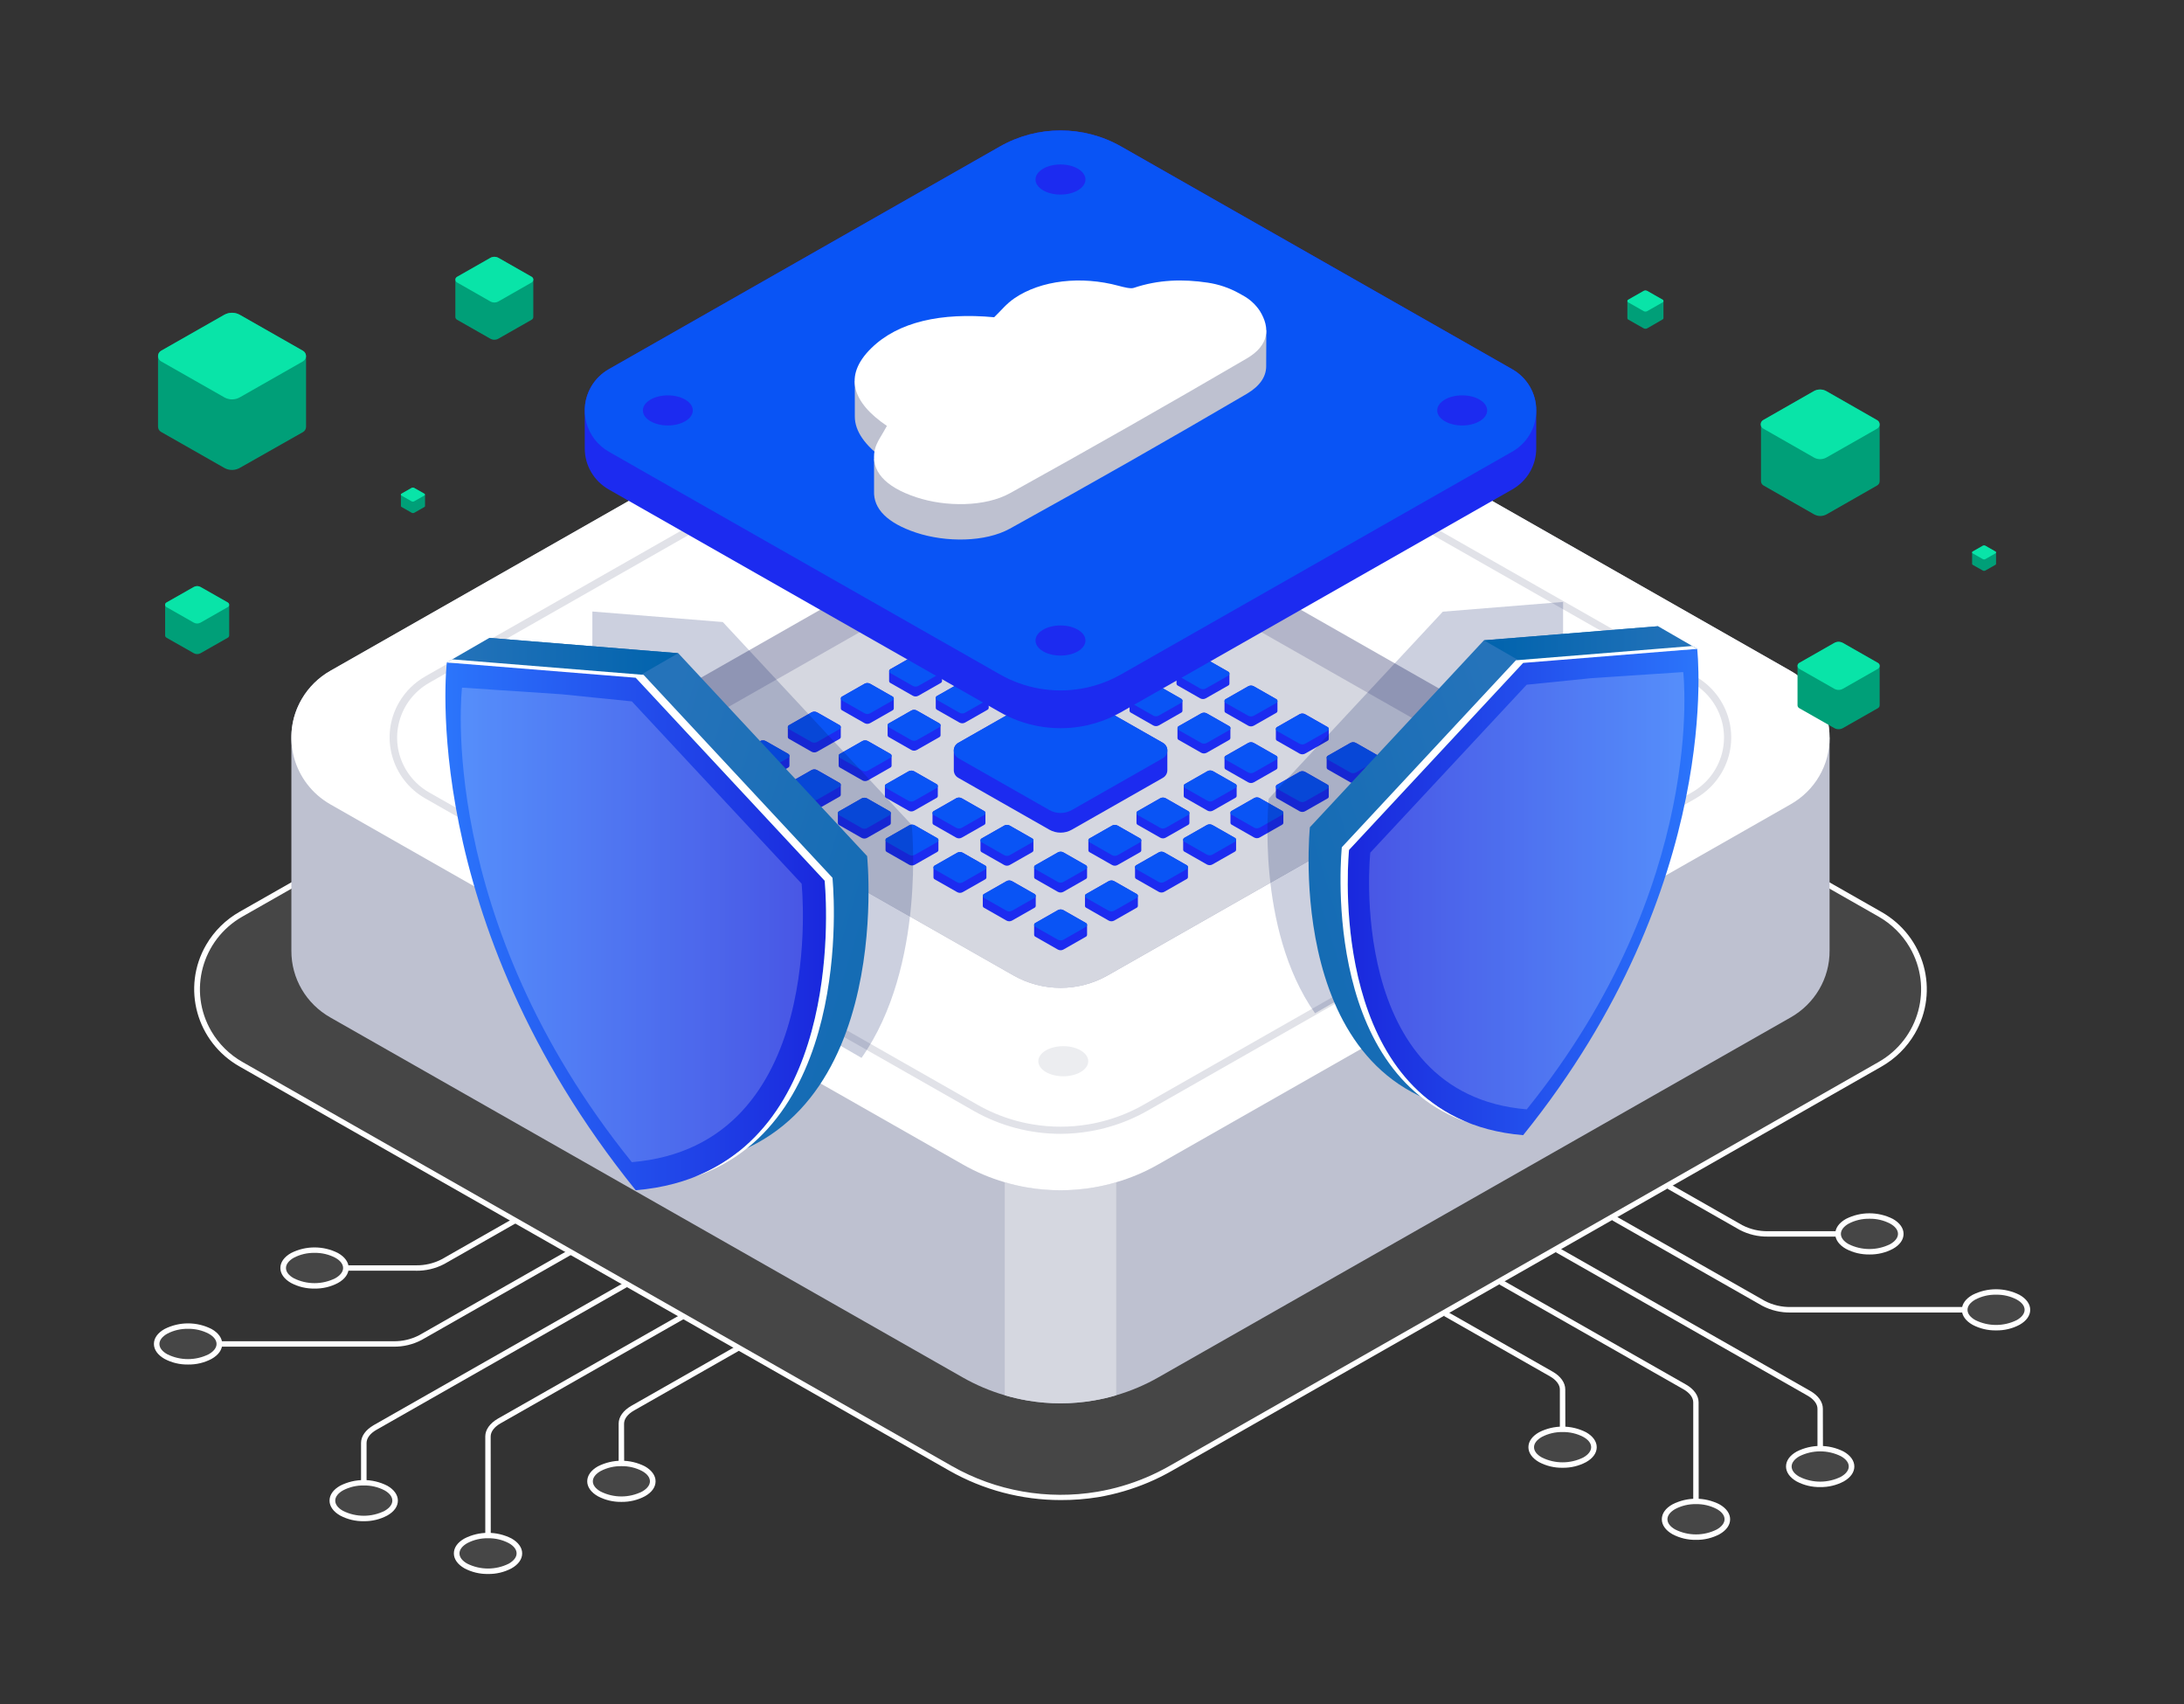 <?xml version="1.0" encoding="UTF-8"?>
<svg id="Calque_1" data-name="Calque 1" xmlns="http://www.w3.org/2000/svg" xmlns:xlink="http://www.w3.org/1999/xlink" viewBox="0 0 704.96 550">
  <rect x="0" y="0" width="704.96" height="550" fill="#333333" stroke="none"/>
  <defs>
    <style>
      .cls-1 {
        fill: #009f78;
      }

      .cls-2 {
        fill: #bec1d0;
      }

      .cls-3 {
        fill: rgba(242, 243, 245, .1);
      }

      .cls-4, .cls-5 {
        fill: #fff;
      }

      .cls-6 {
        fill: url(#Dégradé_sans_nom_28-2);
      }

      .cls-7 {
        fill: url(#Dégradé_sans_nom_23-2);
      }

      .cls-8 {
        fill: #e1e2e8;
      }

      .cls-9 {
        fill: url(#Dégradé_sans_nom_23);
      }

      .cls-10 {
        fill: url(#Dégradé_sans_nom_28);
      }

      .cls-11 {
        fill: #0954f5;
      }

      .cls-12 {
        fill: #041860;
      }

      .cls-12, .cls-5 {
        isolation: isolate;
        opacity: .2;
      }

      .cls-13 {
        fill: url(#Dégradé_sans_nom_22);
      }

      .cls-14 {
        fill: #1c2bf0;
      }

      .cls-15 {
        fill: #d5d7e0;
      }

      .cls-16 {
        fill: #09e4a8;
      }

      .cls-17 {
        fill: #ecedf0;
      }

      .cls-18 {
        fill: url(#Dégradé_sans_nom_22-2);
      }

      .cls-19 {
        fill: #b3b5c9;
      }
    </style>
    <linearGradient id="Dégradé_sans_nom_23" data-name="Dégradé sans nom 23" x1="-755.4" y1="165.04" x2="-579.87" y2="104.02" gradientTransform="translate(855.45 843.36) rotate(30) scale(1 -1) skewX(-30)" gradientUnits="userSpaceOnUse">
      <stop offset="0" stop-color="#2573ba"/>
      <stop offset=".91" stop-color="#0364ae"/>
      <stop offset="1" stop-color="#0063ad"/>
    </linearGradient>
    <linearGradient id="Dégradé_sans_nom_22" data-name="Dégradé sans nom 22" x1="-1020.5" y1="337.73" x2="-945.81" y2="337.73" gradientTransform="translate(-801.58 550) rotate(-180)" gradientUnits="userSpaceOnUse">
      <stop offset="0" stop-color="#0063ad"/>
      <stop offset="1" stop-color="#2573ba"/>
    </linearGradient>
    <linearGradient id="Dégradé_sans_nom_28" data-name="Dégradé sans nom 28" x1="143.77" y1="298.93" x2="266.62" y2="298.93" gradientUnits="userSpaceOnUse">
      <stop offset="0" stop-color="#2b75fb"/>
      <stop offset="1" stop-color="#1a28dd"/>
    </linearGradient>
    <linearGradient id="Dégradé_sans_nom_23-2" data-name="Dégradé sans nom 23" x1="-279.06" y1="379.27" x2="-117.31" y2="323.04" gradientTransform="translate(253.59 843.36) rotate(150) skewX(-30)" xlink:href="#Dégradé_sans_nom_23"/>
    <linearGradient id="Dégradé_sans_nom_22-2" data-name="Dégradé sans nom 22" x1="-1431.63" y1="342" x2="-1362.8" y2="342" gradientTransform="translate(1910.63 550) scale(1 -1)" xlink:href="#Dégradé_sans_nom_22"/>
    <linearGradient id="Dégradé_sans_nom_28-2" data-name="Dégradé sans nom 28" x1="560.8" y1="287.85" x2="674.01" y2="287.85" gradientTransform="translate(1109.05) rotate(-180) scale(1 -1)" xlink:href="#Dégradé_sans_nom_28"/>
  </defs>
  <g id="Layer_2" data-name="Layer 2">
    <g id="illustration-1">
      <g id="bed">
        <path class="cls-3" d="M620.96,319.23c.06,10-5.37,19.26-14.18,24.21l-25.26,14.4-203.78,116.03c-4.81,2.75-9.94,4.92-15.27,6.47-2.68.8-5.41,1.43-8.17,1.89-16.33,2.76-33.12-.19-47.46-8.36l-203.75-116.04-25.26-14.4c-13.56-7.71-18.22-24.8-10.4-38.17,2.49-4.26,6.08-7.8,10.4-10.26l229.04-130.37c21.94-12.49,48.97-12.49,70.91,0l229.04,130.38c8.81,4.96,14.21,14.22,14.15,24.21Z"/>
        <path class="cls-4" d="M342.35,484.06c-12.61,0-25-3.27-35.93-9.49l-203.79-115.99-25.26-14.4c-14-7.91-18.84-25.5-10.82-39.3,2.58-4.44,6.32-8.12,10.82-10.67l229.04-130.34c22.23-12.6,49.57-12.6,71.8,0l229.04,130.38c14,7.91,18.84,25.5,10.82,39.3-2.58,4.44-6.32,8.12-10.82,10.67l-25.27,14.4-203.77,116.03c-4.87,2.78-10.06,4.98-15.46,6.56-2.72.8-5.48,1.44-8.27,1.91-4.01.65-8.07.96-12.14.94ZM342.35,156.17c-12.29,0-24.36,3.17-35.01,9.22l-229.08,130.38c-13.14,7.49-17.63,24.07-10.03,37.03,2.41,4.11,5.87,7.52,10.03,9.89l25.26,14.4,203.8,116.03c14.17,8.05,30.75,10.97,46.87,8.26,2.72-.46,5.42-1.08,8.07-1.86,5.27-1.54,10.33-3.69,15.09-6.39l203.77-116.03,25.26-14.4c13.14-7.49,17.63-24.07,10.03-37.03-2.41-4.11-5.87-7.52-10.03-9.89l-229.03-130.38c-10.65-6.05-22.72-9.23-35.02-9.22h.03Z"/>
        <ellipse class="cls-3" cx="200.57" cy="478.01" rx="10.1" ry="5.75"/>
        <path class="cls-4" d="M200.58,484.65c-2.65.04-5.26-.58-7.59-1.82-2.19-1.24-3.44-2.96-3.44-4.82s1.21-3.57,3.44-4.83c4.76-2.42,10.42-2.42,15.18,0,2.19,1.25,3.44,2.96,3.44,4.83s-1.21,3.57-3.44,4.82h0c-2.33,1.24-4.94,1.86-7.59,1.82ZM200.58,473.12c-2.33-.04-4.64.5-6.7,1.58-1.62.92-2.52,2.1-2.52,3.31s.86,2.38,2.52,3.3c4.21,2.11,9.18,2.11,13.39,0h0c1.62-.92,2.52-2.09,2.52-3.3s-.86-2.39-2.52-3.31c-2.06-1.08-4.36-1.62-6.69-1.58Z"/>
        <ellipse class="cls-3" cx="157.53" cy="501.27" rx="10.1" ry="5.75"/>
        <path class="cls-4" d="M157.53,507.91c-2.64.05-5.26-.58-7.59-1.81-2.2-1.25-3.44-2.96-3.44-4.83s1.2-3.57,3.44-4.82c4.76-2.42,10.41-2.42,15.17,0,2.19,1.24,3.44,2.96,3.44,4.82s-1.21,3.57-3.44,4.83h0c-2.33,1.23-4.94,1.86-7.59,1.81ZM157.53,496.38c-2.33-.04-4.64.5-6.7,1.58-1.62.92-2.52,2.1-2.52,3.31s.86,2.39,2.52,3.31c4.21,2.1,9.19,2.1,13.4,0h0c1.62-.92,2.52-2.1,2.52-3.31s-.86-2.39-2.52-3.31c-2.06-1.08-4.37-1.62-6.7-1.58Z"/>
        <ellipse class="cls-3" cx="117.43" cy="484.24" rx="10.1" ry="5.75"/>
        <path class="cls-4" d="M117.43,490.88c-2.66.05-5.28-.58-7.62-1.82-2.19-1.24-3.44-2.96-3.44-4.82s1.21-3.57,3.44-4.82c4.76-2.42,10.42-2.42,15.18,0,2.19,1.24,3.44,2.96,3.44,4.82s-1.21,3.57-3.44,4.82h0c-2.32,1.23-4.92,1.86-7.56,1.82ZM117.43,479.35c-2.33-.04-4.64.5-6.7,1.58-1.62.92-2.52,2.1-2.52,3.31s.86,2.39,2.52,3.31c4.21,2.1,9.19,2.1,13.4,0,1.62-.92,2.51-2.1,2.51-3.31s-.86-2.39-2.51-3.31c-2.06-1.08-4.37-1.62-6.7-1.58Z"/>
        <path class="cls-4" d="M118.32,478.49h-1.78v-12.87c0-2.18,1.49-4.23,4.07-5.73l81.26-46.25.86,1.51-81.23,46.25c-2.02,1.15-3.18,2.69-3.18,4.23v12.86Z"/>
        <path class="cls-4" d="M201.47,472.26h-1.78v-12.87c0-2.18,1.49-4.23,4.07-5.73l34.22-19.48.86,1.52-34.22,19.48c-2.02,1.15-3.18,2.69-3.18,4.23l.03,12.86Z"/>
        <path class="cls-4" d="M158.41,495.52h-1.77v-31.99c0-2.18,1.48-4.23,4.06-5.74l59.38-33.79.86,1.51-59.38,33.8c-2.02,1.15-3.18,2.69-3.18,4.23l.03,31.98Z"/>
        <ellipse class="cls-3" cx="101.53" cy="409.18" rx="10.1" ry="5.75"/>
        <path class="cls-4" d="M101.53,415.82c-2.64.04-5.26-.58-7.59-1.82-2.19-1.24-3.44-2.96-3.44-4.82s1.21-3.57,3.44-4.83h0c4.76-2.42,10.41-2.42,15.17,0,2.2,1.25,3.44,2.96,3.44,4.83s-1.2,3.57-3.44,4.82c-2.33,1.24-4.94,1.86-7.59,1.82ZM101.53,404.29c-2.33-.04-4.64.5-6.7,1.58h0c-1.62.92-2.52,2.1-2.52,3.31s.86,2.38,2.52,3.3c4.21,2.11,9.19,2.11,13.4,0,1.62-.92,2.52-2.09,2.52-3.3s-.86-2.39-2.52-3.31c-2.06-1.08-4.37-1.62-6.7-1.58Z"/>
        <ellipse class="cls-3" cx="60.67" cy="433.68" rx="10.1" ry="5.75"/>
        <path class="cls-4" d="M60.67,440.32c-2.63.04-5.23-.58-7.55-1.81-2.19-1.25-3.44-2.96-3.44-4.83s1.21-3.57,3.44-4.82c4.76-2.42,10.41-2.42,15.17,0,2.2,1.24,3.44,2.96,3.44,4.82s-1.2,3.57-3.44,4.83c-2.34,1.24-4.96,1.86-7.62,1.81ZM60.67,428.8c-2.33-.04-4.63.5-6.69,1.58-1.62.92-2.52,2.1-2.52,3.31s.86,2.39,2.52,3.31c4.21,2.1,9.19,2.1,13.4,0,1.62-.92,2.52-2.1,2.52-3.31s-.86-2.39-2.52-3.31c-2.06-1.08-4.37-1.62-6.71-1.58h0Z"/>
        <path class="cls-4" d="M134.25,410.05h-22.61v-1.74h22.61c2.89.05,5.75-.62,8.32-1.95l23.27-13.25.86,1.51-23.27,13.25c-2.82,1.49-5.98,2.24-9.17,2.19Z"/>
        <path class="cls-4" d="M127,434.55h-56.23v-1.74h56.23c2.89.05,5.75-.62,8.31-1.95l48.39-27.57.86,1.52-48.44,27.57c-2.8,1.48-5.94,2.23-9.11,2.18Z"/>
        <ellipse class="cls-3" cx="504.38" cy="467" rx="10.1" ry="5.75"/>
        <path class="cls-4" d="M504.38,473.64c-2.64.04-5.26-.58-7.59-1.82-2.19-1.24-3.44-2.96-3.44-4.82s1.21-3.57,3.44-4.82c4.76-2.43,10.41-2.43,15.17,0,2.19,1.24,3.44,2.96,3.44,4.82s-1.21,3.57-3.44,4.82c-2.33,1.24-4.94,1.86-7.59,1.82ZM504.38,462.11c-2.33-.04-4.64.5-6.7,1.58-1.62.92-2.52,2.1-2.52,3.31s.86,2.39,2.52,3.31h0c4.21,2.1,9.19,2.1,13.4,0,1.62-.92,2.52-2.1,2.52-3.31s-.86-2.39-2.52-3.31c-2.06-1.08-4.37-1.62-6.7-1.58h0Z"/>
        <ellipse class="cls-3" cx="547.44" cy="490.26" rx="10.1" ry="5.75"/>
        <path class="cls-4" d="M547.44,496.9c-2.64.05-5.26-.58-7.59-1.81-2.2-1.25-3.44-2.96-3.44-4.83s1.2-3.57,3.44-4.82c4.76-2.42,10.41-2.42,15.17,0,2.19,1.24,3.44,2.96,3.44,4.82s-1.21,3.57-3.44,4.83c-2.33,1.23-4.94,1.86-7.59,1.81ZM547.44,485.37c-2.33-.05-4.64.5-6.7,1.58-1.62.92-2.52,2.09-2.52,3.3s.86,2.39,2.52,3.31h0c4.21,2.11,9.19,2.11,13.4,0,1.62-.92,2.52-2.1,2.52-3.31s-.86-2.38-2.52-3.3c-2.06-1.08-4.37-1.63-6.7-1.58Z"/>
        <ellipse class="cls-3" cx="587.53" cy="473.23" rx="10.1" ry="5.75"/>
        <path class="cls-4" d="M587.53,479.87c-2.64.04-5.26-.58-7.59-1.81h0c-2.19-1.25-3.44-2.96-3.44-4.83s1.21-3.57,3.44-4.82c4.76-2.42,10.41-2.42,15.17,0,2.19,1.24,3.44,2.96,3.44,4.82s-1.21,3.57-3.44,4.83c-2.33,1.23-4.94,1.85-7.59,1.81ZM580.83,476.54c4.21,2.1,9.19,2.1,13.4,0,1.62-.92,2.52-2.1,2.52-3.31s-.86-2.39-2.52-3.31c-4.21-2.1-9.19-2.1-13.4,0-1.62.92-2.52,2.1-2.52,3.31s.86,2.39,2.52,3.31Z"/>
        <path class="cls-4" d="M588.42,467.47h-1.77v-12.87c0-1.53-1.16-3.07-3.19-4.23l-81.25-46.26.86-1.51,81.26,46.25c2.58,1.47,4.06,3.57,4.06,5.73l.03,12.89Z"/>
        <path class="cls-4" d="M505.27,461.25h-1.77v-12.87c0-1.53-1.16-3.07-3.18-4.23l-34.22-19.48.86-1.52,34.22,19.48c2.58,1.47,4.06,3.56,4.06,5.73l.03,12.89Z"/>
        <path class="cls-4" d="M548.32,484.51h-1.77v-31.99c0-1.53-1.16-3.07-3.19-4.23l-59.38-33.79.86-1.51,59.37,33.79c2.58,1.47,4.07,3.57,4.07,5.74l.03,31.99Z"/>
        <ellipse class="cls-3" cx="603.42" cy="398.17" rx="10.1" ry="5.75"/>
        <path class="cls-4" d="M603.42,404.81c-2.64.04-5.26-.58-7.59-1.82-2.19-1.24-3.44-2.96-3.44-4.82s1.21-3.57,3.44-4.83c4.76-2.42,10.41-2.42,15.17,0,2.2,1.25,3.44,2.96,3.44,4.83s-1.2,3.57-3.44,4.82c-2.33,1.24-4.94,1.86-7.59,1.82ZM603.42,393.28c-2.33-.04-4.64.5-6.7,1.58-1.62.92-2.51,2.1-2.51,3.31s.86,2.39,2.51,3.31c4.21,2.1,9.19,2.1,13.4,0,1.62-.92,2.52-2.1,2.52-3.31s-.86-2.39-2.52-3.31h0c-2.06-1.08-4.37-1.62-6.7-1.58Z"/>
        <ellipse class="cls-3" cx="644.29" cy="422.67" rx="10.1" ry="5.75"/>
        <path class="cls-4" d="M644.29,429.31c-2.64.05-5.26-.58-7.59-1.81-2.19-1.25-3.44-2.96-3.44-4.83s1.21-3.57,3.44-4.82c4.76-2.42,10.42-2.42,15.18,0,2.19,1.24,3.44,2.96,3.44,4.82s-1.21,3.57-3.44,4.83c-2.33,1.24-4.95,1.86-7.59,1.81ZM644.29,417.79c-2.33-.05-4.64.5-6.7,1.58-1.62.92-2.51,2.09-2.51,3.3s.86,2.39,2.51,3.31c4.21,2.1,9.19,2.1,13.4,0,1.62-.92,2.52-2.1,2.52-3.31s-.86-2.38-2.52-3.3c-2.06-1.09-4.37-1.63-6.7-1.58h0Z"/>
        <path class="cls-4" d="M593.32,399.04h-22.61c-3.2.06-6.37-.69-9.19-2.18l-23.27-13.25.86-1.51,23.27,13.25c2.56,1.33,5.42,2,8.31,1.95h22.61l.03,1.74Z"/>
        <path class="cls-4" d="M634.19,423.54h-56.18c-3.21.06-6.37-.69-9.2-2.18l-48.43-27.57.86-1.52,48.44,27.54c2.56,1.33,5.42,2,8.32,1.95h56.2v1.77Z"/>
      </g>
      <g id="server">
        <path class="cls-2" d="M590.56,238.01v68.76c.06,8.92-4.78,17.17-12.64,21.59l-204.03,116.11c-4.29,2.45-8.85,4.38-13.6,5.77-2.39.71-4.82,1.28-7.28,1.69-7.09,1.21-14.33,1.21-21.42,0-2.46-.43-4.89-.99-7.28-1.69-4.74-1.39-9.31-3.33-13.59-5.77l-204.04-116.11c-7.85-4.42-12.68-12.66-12.63-21.57v-68.78c-.05-8.91,4.78-17.16,12.63-21.57l204.04-116.14c19.54-11.12,43.62-11.12,63.16,0l204.03,116.14c7.86,4.41,12.69,12.66,12.64,21.57Z"/>
        <path class="cls-15" d="M360.3,381.49v68.75c-2.39.71-4.82,1.28-7.28,1.69-7.09,1.21-14.33,1.21-21.42,0-2.46-.43-4.89-.99-7.28-1.69v-68.75c2.39.71,4.82,1.28,7.28,1.69,7.09,1.2,14.33,1.2,21.42,0,2.46-.42,4.89-.98,7.28-1.69Z"/>
        <path class="cls-4" d="M590.56,238.01c.05,8.91-4.78,17.16-12.64,21.57l-22.5,12.82-181.53,103.33c-4.28,2.45-8.85,4.39-13.6,5.77-2.39.71-4.82,1.27-7.28,1.69-7.09,1.2-14.33,1.2-21.42,0-2.46-.42-4.89-.98-7.28-1.69-4.75-1.38-9.31-3.32-13.59-5.77l-181.55-103.33-22.5-12.82c-12.08-6.89-16.22-22.13-9.23-34.04,2.22-3.78,5.4-6.92,9.23-9.1l204.04-116.14c19.54-11.12,43.62-11.12,63.16,0l204.03,116.14c7.86,4.41,12.69,12.66,12.64,21.57Z"/>
        <path class="cls-8" d="M342.34,365.88c-9.83,0-19.49-2.55-28.01-7.39l-176.97-100.79c-11.06-6.26-14.88-20.18-8.53-31.08,2.03-3.48,4.95-6.36,8.47-8.37l177.01-100.79c17.33-9.83,38.65-9.83,55.98,0l176.97,100.79c11.05,6.29,14.83,20.22,8.45,31.11-2.03,3.46-4.94,6.33-8.45,8.33l-176.97,100.79c-3.79,2.15-7.83,3.86-12.03,5.08-2.11.63-4.27,1.13-6.44,1.49-3.13.54-6.3.82-9.48.83ZM342.34,112.49c-9.41,0-18.66,2.43-26.81,7.05l-176.97,100.79c-9.92,5.65-13.32,18.15-7.59,27.93,1.82,3.11,4.44,5.69,7.59,7.48l177.01,100.79c3.62,2.06,7.47,3.69,11.48,4.86,2.03.59,4.09,1.07,6.18,1.42,6.02,1.02,12.16,1.02,18.18,0,2.09-.35,4.15-.83,6.18-1.43,4.03-1.17,7.91-2.81,11.55-4.89l176.97-100.79c9.92-5.65,13.32-18.15,7.59-27.93-1.82-3.11-4.44-5.69-7.59-7.48l-176.97-100.79c-8.16-4.61-17.4-7.04-26.8-7.02h.02Z"/>
        <path class="cls-19" d="M475.78,244.27c-.15.34-.32.67-.51.98-1.2,2.19-2.96,4.04-5.1,5.37-.2.15-.42.29-.64.4l-111.94,63.72c-9.43,5.38-21.06,5.38-30.49,0l-111.97-63.72c-.22-.12-.44-.25-.64-.4-2.14-1.33-3.9-3.18-5.1-5.37-.19-.32-.36-.65-.51-.98-3.25-7.04-.54-15.37,6.25-19.24l111.94-63.76c9.43-5.37,21.06-5.37,30.49,0l111.94,63.76c6.81,3.86,9.53,12.19,6.28,19.24Z"/>
        <path class="cls-15" d="M475.24,245.26c-1.2,2.19-2.96,4.04-5.1,5.37-.2.15-.42.29-.64.4l-111.94,63.72c-9.43,5.38-21.06,5.38-30.49,0l-111.94-63.72c-.22-.12-.44-.25-.64-.4-2.14-1.33-3.9-3.18-5.1-5.37,1.35-2.4,3.33-4.4,5.75-5.77l111.94-63.71c9.44-5.36,21.05-5.36,30.49,0l111.94,63.71c2.42,1.37,4.4,3.36,5.75,5.77Z"/>
        <path class="cls-14" d="M376.8,242.19c.01-1.02-.54-1.97-1.44-2.48l-29.39-16.73c-2.25-1.27-5.01-1.27-7.26,0l-29.39,16.73c-.9.51-1.46,1.46-1.45,2.48v6.34c0,1.02.55,1.97,1.45,2.47l29.39,16.73c2.25,1.28,5.01,1.28,7.26,0l29.39-16.73c.9-.51,1.45-1.46,1.44-2.48h0v-6.34h0Z"/>
        <path class="cls-11" d="M376.8,242.19c0,1.02-.54,1.97-1.44,2.47l-1.12.64-28.27,16.09c-2.25,1.28-5.01,1.28-7.26,0l-28.27-16.09-1.12-.64c-1.39-.79-1.86-2.54-1.06-3.91.25-.43.62-.79,1.06-1.04l29.39-16.73c2.25-1.27,5.01-1.27,7.26,0l29.39,16.73c.9.51,1.45,1.46,1.44,2.48Z"/>
        <path class="cls-14" d="M397.17,234.98c0-.25-.13-.49-.35-.62l-7.29-4.15c-.56-.31-1.24-.31-1.8,0l-7.31,4.13c-.22.13-.35.36-.35.61v3.18c0,.25.13.49.35.62l7.29,4.15c.56.31,1.24.31,1.8,0l7.29-4.15c.22-.13.35-.37.35-.62h0v-3.18l.02.02Z"/>
        <path class="cls-11" d="M397.17,234.98c0,.25-.13.48-.35.61l-.28.16-7.01,3.99c-.56.31-1.24.31-1.8,0l-7.01-3.99-.28-.16c-.34-.21-.45-.65-.24-.99.06-.1.14-.18.24-.24l7.29-4.15c.56-.31,1.24-.31,1.8,0l7.29,4.15c.22.13.35.37.35.62Z"/>
        <path class="cls-14" d="M366.31,217.47c0-.26-.14-.49-.36-.62l-7.28-4.15c-.56-.31-1.24-.31-1.8,0l-7.29,4.15c-.22.13-.35.37-.35.62v3.18c0,.25.13.48.35.61l7.29,4.15c.56.31,1.24.31,1.8,0l7.28-4.15c.23-.13.36-.36.36-.62h0v-3.18Z"/>
        <path class="cls-11" d="M366.31,217.47c0,.25-.14.49-.36.61l-.27.16-7.01,3.99c-.56.31-1.24.31-1.8,0l-7.01-3.97-.28-.16c-.34-.21-.45-.65-.24-.99.06-.1.14-.18.24-.24l7.29-4.15c.56-.31,1.24-.31,1.8,0l7.28,4.15c.22.12.36.35.36.6Z"/>
        <path class="cls-14" d="M381.68,226.15c0-.25-.14-.49-.36-.62l-7.28-4.15c-.56-.31-1.24-.31-1.8,0l-7.28,4.15c-.22.13-.36.36-.36.62v3.18c0,.25.14.49.36.61l7.28,4.15c.56.31,1.24.31,1.8,0l7.28-4.15c.23-.13.36-.36.36-.62h0v-3.18Z"/>
        <path class="cls-11" d="M381.68,226.15c0,.25-.14.49-.36.61l-.27.16-7.01,3.99c-.56.32-1.25.32-1.8,0l-7.01-3.99-.27-.19c-.22-.12-.36-.36-.36-.61,0-.25.14-.49.36-.62l7.28-4.15c.56-.31,1.24-.31,1.8,0l7.28,4.15c.23.14.37.39.35.65Z"/>
        <path class="cls-14" d="M412.34,226.23c0-.26-.14-.49-.36-.62l-7.28-4.15c-.56-.31-1.24-.31-1.8,0l-7.29,4.15c-.22.12-.36.36-.36.61v3.18c0,.26.14.49.36.62l7.29,4.15c.56.31,1.24.31,1.8,0l7.28-4.15c.23-.13.36-.36.36-.62h0v-3.18Z"/>
        <path class="cls-11" d="M412.34,226.23c0,.25-.14.49-.36.61l-.27.16-7.01,3.96c-.56.31-1.24.31-1.8,0l-7.02-3.96-.27-.16c-.34-.2-.46-.63-.26-.97.06-.11.15-.19.26-.25l7.29-4.15c.56-.31,1.24-.31,1.8,0l7.28,4.15c.23.13.36.36.36.62Z"/>
        <path class="cls-14" d="M381.48,208.71c0-.25-.14-.49-.36-.62l-7.28-4.15c-.56-.31-1.24-.31-1.8,0l-7.29,4.15c-.22.13-.36.36-.36.62v3.18c0,.25.14.49.36.61l7.29,4.15c.56.31,1.24.31,1.8,0l7.28-4.15c.23-.13.36-.36.36-.62h0v-3.18Z"/>
        <path class="cls-11" d="M381.48,208.71c0,.25-.14.49-.36.61l-.27.16-7.01,3.99c-.56.31-1.24.31-1.8,0l-7.02-3.99-.27-.16c-.22-.12-.36-.36-.36-.61,0-.25.14-.49.36-.62l7.29-4.15c.56-.31,1.24-.31,1.8,0l7.28,4.15c.22.13.36.36.36.62Z"/>
        <path class="cls-14" d="M396.84,217.41c0-.25-.13-.49-.35-.62l-7.29-4.15c-.56-.31-1.24-.31-1.8,0l-7.28,4.15c-.22.13-.36.36-.36.62v3.18c0,.25.14.49.36.61l7.28,4.15c.56.31,1.24.31,1.8,0l7.29-4.15c.22-.12.36-.36.35-.61h0v-3.18Z"/>
        <path class="cls-11" d="M396.84,217.41c0,.25-.13.49-.35.61l-.27.16-7.02,3.99c-.55.32-1.24.32-1.8,0l-6.98-4.01-.27-.16c-.22-.12-.36-.36-.36-.61,0-.25.14-.49.36-.62l7.28-4.15c.56-.31,1.24-.31,1.8,0l7.29,4.15c.22.14.35.38.33.64Z"/>
        <path class="cls-14" d="M318.4,279.94c0-.25-.14-.49-.36-.61l-7.28-4.15c-.56-.31-1.24-.31-1.8,0l-7.29,4.15c-.22.12-.36.36-.36.61v3.18c0,.25.14.49.36.62l7.29,4.14c.55.32,1.24.32,1.8,0l7.28-4.14c.22-.13.36-.36.36-.62h0v-3.18Z"/>
        <path class="cls-11" d="M318.4,279.94c0,.26-.14.49-.36.62l-.27.15-7.01,4c-.56.31-1.24.31-1.8,0l-7.01-4-.28-.15c-.22-.13-.36-.36-.36-.62,0-.25.14-.49.36-.61l7.29-4.15c.56-.31,1.24-.31,1.8,0l7.28,4.15c.22.12.36.36.36.61Z"/>
        <path class="cls-14" d="M287.54,262.42c0-.25-.14-.49-.36-.61l-7.28-4.15c-.56-.31-1.24-.31-1.8,0l-7.29,4.15c-.22.12-.36.36-.36.61v3.18c0,.25.14.49.36.62l7.29,4.15c.56.31,1.24.31,1.8,0l7.28-4.15c.22-.13.36-.36.36-.62h0v-3.18Z"/>
        <path class="cls-11" d="M287.54,262.42c0,.26-.14.49-.36.62l-.27.15-6.99,4c-.56.31-1.24.31-1.8,0l-7.01-4-.28-.15c-.22-.13-.36-.36-.36-.62,0-.25.14-.49.36-.61l7.29-4.15c.56-.31,1.24-.31,1.8,0l7.28,4.15c.22.13.35.36.34.61Z"/>
        <path class="cls-14" d="M302.91,271.11c0-.26-.14-.49-.36-.62l-7.28-4.15c-.56-.31-1.24-.31-1.8,0l-7.28,4.15c-.22.12-.36.36-.36.61v3.18c0,.25.14.49.36.62l7.28,4.15c.56.31,1.24.31,1.8,0l7.28-4.15c.22-.13.36-.36.36-.62h0v-3.18Z"/>
        <path class="cls-11" d="M302.91,271.11c0,.25-.14.49-.36.61l-.27.16-7.01,3.96c-.56.31-1.24.31-1.8,0l-7.01-3.99-.27-.16c-.34-.2-.46-.63-.26-.97.06-.11.15-.19.26-.25l7.28-4.15c.56-.31,1.24-.31,1.8,0l7.28,4.15c.23.13.37.38.36.64Z"/>
        <path class="cls-14" d="M333.57,271.18c0-.25-.14-.49-.36-.61l-7.28-4.15c-.56-.31-1.24-.31-1.8,0l-7.29,4.15c-.22.12-.36.36-.36.61v3.18c0,.25.14.49.36.62l7.29,4.14c.55.32,1.24.32,1.8,0l7.28-4.14c.22-.13.36-.36.36-.62h0v-3.18Z"/>
        <path class="cls-11" d="M333.57,271.18c0,.26-.14.49-.36.62l-.27.15-7.01,4c-.56.31-1.24.31-1.8,0l-7.02-4-.27-.15c-.22-.13-.36-.36-.36-.62,0-.25.14-.49.36-.61l7.29-4.15c.56-.31,1.24-.31,1.8,0l7.28,4.15c.22.12.36.36.36.61Z"/>
        <path class="cls-14" d="M368.39,271.18c0-.25-.13-.48-.35-.61l-7.29-4.15c-.56-.31-1.24-.31-1.8,0l-7.29,4.15c-.22.13-.35.36-.35.61v3.18c0,.25.13.49.35.62l7.29,4.14c.55.32,1.24.32,1.8,0l7.29-4.14c.22-.13.35-.37.35-.62h0v-3.18Z"/>
        <path class="cls-11" d="M368.39,271.18c0,.25-.13.49-.35.62l-.28.15-7.01,4c-.56.31-1.24.31-1.8,0l-7.01-4-.28-.15c-.22-.13-.35-.37-.35-.62,0-.25.13-.48.35-.61l7.29-4.15c.56-.31,1.24-.31,1.8,0l7.29,4.15c.22.13.35.36.35.61Z"/>
        <path class="cls-14" d="M350.89,279.84c0-.25-.14-.49-.36-.62l-7.28-4.15c-.56-.31-1.24-.31-1.8,0l-7.29,4.15c-.22.13-.36.36-.36.62v3.18c0,.25.14.49.36.61l7.29,4.15c.56.31,1.24.31,1.8,0l7.28-4.15c.22-.12.36-.36.36-.61h0v-3.18Z"/>
        <path class="cls-11" d="M350.89,279.84c0,.25-.14.49-.36.61l-.27.16-7.01,3.99c-.55.32-1.24.32-1.8,0l-7.02-3.99-.27-.16c-.22-.12-.36-.36-.36-.61,0-.25.14-.49.36-.62l7.29-4.15c.56-.31,1.24-.31,1.8,0l7.28,4.15c.22.13.36.36.36.62Z"/>
        <path class="cls-14" d="M367.29,289.12c0-.26-.14-.49-.36-.62l-7.28-4.15c-.56-.31-1.24-.31-1.8,0l-7.28,4.15c-.22.12-.36.36-.36.61v3.19c0,.25.14.49.36.61l7.28,4.15c.56.31,1.24.31,1.8,0l7.28-4.15c.23-.13.36-.36.36-.62h0v-3.18h0Z"/>
        <path class="cls-11" d="M367.29,289.12c0,.25-.14.49-.36.61l-.27.16-7.01,3.99c-.56.31-1.24.31-1.8,0l-7.01-3.99-.27-.16c-.34-.2-.46-.63-.26-.97.06-.11.15-.19.26-.25l7.28-4.15c.56-.31,1.24-.31,1.8,0l7.28,4.15c.23.13.36.36.36.62Z"/>
        <path class="cls-14" d="M334.32,289.12c0-.26-.14-.49-.36-.62l-7.29-4.15c-.56-.31-1.24-.31-1.8,0l-7.28,4.15c-.22.12-.36.36-.36.61v3.19c0,.25.14.49.36.61l7.28,4.15c.56.31,1.24.31,1.8,0l7.29-4.15c.23-.13.36-.36.36-.62h0v-3.18h0Z"/>
        <path class="cls-11" d="M334.32,289.12c0,.25-.14.49-.36.61l-.27.16-7.02,3.99c-.56.31-1.24.31-1.8,0l-7.01-3.99-.27-.16c-.34-.2-.46-.63-.26-.97.06-.11.15-.19.26-.25l7.28-4.15c.56-.31,1.24-.31,1.8,0l7.29,4.15c.23.13.36.36.36.62Z"/>
        <path class="cls-14" d="M350.89,298.47c0-.26-.14-.49-.36-.62l-7.28-4.15c-.56-.31-1.24-.31-1.8,0l-7.29,4.15c-.22.12-.36.36-.36.61v3.18c0,.25.14.49.36.62l7.29,4.15c.56.31,1.24.31,1.8,0l7.28-4.15c.22-.13.36-.36.36-.62h0v-3.18Z"/>
        <path class="cls-11" d="M350.89,298.47c0,.25-.14.49-.36.61l-.27.16-7.01,3.99c-.56.31-1.24.31-1.8,0l-7.02-3.99-.27-.16c-.34-.2-.46-.63-.26-.97.06-.11.15-.19.26-.25l7.29-4.15c.56-.31,1.24-.31,1.8,0l7.28,4.15c.23.13.36.36.36.62Z"/>
        <path class="cls-14" d="M428.91,235.24c.01-.26-.13-.49-.35-.62l-7.29-4.15c-.56-.31-1.24-.31-1.8,0l-7.28,4.15c-.23.13-.36.36-.36.62v3.18c0,.25.14.49.36.61l7.28,4.15c.56.31,1.24.31,1.8,0l7.29-4.15c.23-.12.36-.36.35-.62h0v-3.18Z"/>
        <path class="cls-11" d="M428.91,235.24c0,.25-.13.49-.35.61l-.27.16-7.02,3.99c-.56.31-1.24.31-1.8,0l-7.01-3.96-.27-.16c-.34-.2-.46-.63-.26-.97.06-.11.15-.19.26-.25l7.28-4.15c.56-.31,1.24-.31,1.8,0l7.29,4.15c.22.12.35.34.35.58Z"/>
        <path class="cls-14" d="M445.31,244.51c0-.26-.14-.49-.36-.62l-7.28-4.15c-.56-.31-1.24-.31-1.8,0l-7.29,4.15c-.22.13-.36.36-.36.61v3.18c0,.25.14.49.36.62l7.29,4.15c.56.31,1.24.31,1.8,0l7.28-4.15c.22-.13.36-.36.36-.62h0v-3.18Z"/>
        <path class="cls-11" d="M445.31,244.51c0,.25-.14.49-.36.61l-.27.16-7.01,3.99c-.56.31-1.24.31-1.8,0l-7.01-3.99-.28-.16c-.34-.2-.46-.63-.26-.97.06-.11.15-.19.26-.25l7.29-4.15c.56-.31,1.24-.31,1.8,0l7.28,4.15c.23.13.36.36.36.62Z"/>
        <path class="cls-14" d="M412.34,244.51c0-.26-.14-.49-.36-.62l-7.28-4.15c-.56-.31-1.24-.31-1.8,0l-7.29,4.15c-.22.12-.36.36-.36.61v3.18c0,.25.14.49.36.62l7.29,4.15c.56.31,1.24.31,1.8,0l7.28-4.15c.22-.13.36-.36.36-.62h0v-3.18Z"/>
        <path class="cls-11" d="M412.34,244.51c0,.25-.14.49-.36.61l-.27.16-7.01,3.99c-.56.31-1.24.31-1.8,0l-7.02-3.98-.27-.16c-.34-.2-.46-.63-.26-.97.06-.11.15-.19.26-.25l7.29-4.15c.56-.31,1.24-.31,1.8,0l7.28,4.15c.22.12.36.36.36.61Z"/>
        <path class="cls-14" d="M428.91,253.83c0-.25-.13-.49-.35-.61l-7.29-4.15c-.56-.31-1.24-.31-1.8,0l-7.28,4.15c-.22.12-.36.36-.36.61v3.18c0,.25.14.49.36.62l7.28,4.15c.56.31,1.24.31,1.8,0l7.29-4.15c.22-.13.36-.36.35-.62h0v-3.18Z"/>
        <path class="cls-11" d="M428.91,253.83c0,.25-.13.49-.35.62l-.27.16-7.02,3.99c-.56.31-1.24.31-1.8,0l-7.01-3.92-.27-.16c-.22-.13-.36-.36-.36-.62,0-.25.14-.49.36-.61l7.28-4.15c.56-.31,1.24-.31,1.8,0l7.29,4.15c.2.11.34.31.35.54Z"/>
        <path class="cls-14" d="M350.15,189.22c0-.25-.13-.49-.35-.61l-7.29-4.15c-.56-.31-1.24-.31-1.8,0l-7.28,4.15c-.22.12-.36.36-.36.61v3.18c0,.25.14.49.36.62l7.28,4.15c.56.31,1.24.31,1.8,0l7.29-4.15c.22-.13.36-.36.35-.62h0v-3.18Z"/>
        <path class="cls-11" d="M350.15,189.22c0,.25-.13.49-.35.62l-.28.15-7.01,4c-.56.31-1.24.31-1.8,0l-7.01-4-.27-.15c-.22-.13-.36-.36-.36-.62,0-.25.14-.49.36-.61l7.28-4.15c.56-.31,1.24-.31,1.8,0l7.29,4.15c.22.12.36.36.35.61Z"/>
        <path class="cls-14" d="M366.55,198.5c0-.25-.14-.49-.36-.61l-7.28-4.15c-.56-.31-1.24-.31-1.8,0l-7.29,4.15c-.22.12-.36.36-.36.61v3.18c0,.25.14.49.36.61l7.29,4.15c.55.32,1.24.32,1.8,0l7.28-4.15c.22-.12.36-.36.36-.61h0v-3.18Z"/>
        <path class="cls-11" d="M366.55,198.5c0,.25-.14.49-.36.62l-.27.15-6.97,3.99c-.55.32-1.24.32-1.8,0l-7.02-3.99-.27-.15c-.22-.13-.36-.36-.36-.62,0-.25.14-.49.36-.61l7.29-4.15c.56-.31,1.24-.31,1.8,0l7.28,4.15c.21.13.33.37.32.61Z"/>
        <path class="cls-14" d="M333.57,198.5c0-.25-.14-.49-.36-.61l-7.28-4.15c-.56-.31-1.24-.31-1.8,0l-7.28,4.18c-.22.12-.36.36-.36.61v3.18c0,.25.14.49.36.61l7.29,4.15c.55.32,1.24.32,1.8,0l7.28-4.15c.22-.12.36-.36.36-.61h0v-3.22Z"/>
        <path class="cls-11" d="M333.57,198.5c0,.25-.14.49-.36.62l-.27.15-7.01,3.99c-.55.32-1.24.32-1.8,0l-7.02-3.99-.27-.15c-.22-.13-.36-.36-.36-.62.01-.24.15-.46.37-.58l7.29-4.15c.56-.31,1.24-.31,1.8,0l7.28,4.15c.21.12.34.34.35.58Z"/>
        <path class="cls-14" d="M350.15,207.86c0-.25-.13-.49-.35-.61l-7.29-4.15c-.55-.32-1.24-.32-1.8,0l-7.28,4.15c-.22.12-.36.36-.36.61v3.18c0,.25.14.49.36.61l7.28,4.15c.56.31,1.24.31,1.8,0l7.29-4.15c.22-.12.36-.36.35-.61h0v-3.18Z"/>
        <path class="cls-11" d="M350.15,207.86c0,.25-.13.49-.35.62l-.28.15-7.01,3.99c-.55.32-1.24.32-1.8,0l-7.01-3.99-.27-.15c-.22-.13-.36-.36-.36-.62,0-.25.14-.49.36-.61l7.28-4.15c.55-.32,1.24-.32,1.8,0l7.29,4.15c.22.12.36.36.35.61Z"/>
        <path class="cls-14" d="M271.39,234.63c0-.25-.14-.49-.36-.62l-7.28-4.15c-.56-.31-1.24-.31-1.8,0l-7.29,4.15c-.22.13-.36.36-.36.62v3.18c0,.25.14.49.36.61l7.29,4.15c.56.31,1.24.31,1.8,0l7.28-4.15c.22-.12.36-.36.36-.61h0v-3.18Z"/>
        <path class="cls-11" d="M271.39,234.63c0,.25-.14.49-.36.61l-.27.16-7.01,4.03c-.55.32-1.24.32-1.8,0l-7.02-3.99-.27-.16c-.22-.12-.36-.36-.36-.61,0-.25.14-.49.36-.62l7.29-4.15c.56-.31,1.24-.31,1.8,0l7.28,4.15c.21.12.35.34.36.58Z"/>
        <path class="cls-14" d="M287.79,243.91c0-.26-.14-.49-.36-.62l-7.28-4.15c-.56-.31-1.24-.31-1.8,0l-7.28,4.15c-.22.12-.36.36-.36.61v3.15c0,.26.14.49.36.62l7.28,4.15c.56.31,1.24.31,1.8,0l7.28-4.15c.23-.13.36-.36.36-.62h0v-3.18.03Z"/>
        <path class="cls-11" d="M287.79,243.91c0,.25-.14.49-.36.61l-.27.16-7.01,3.99c-.56.31-1.24.31-1.8,0l-7.02-3.99-.27-.16c-.34-.2-.46-.63-.26-.97.06-.11.15-.19.26-.25l7.28-4.15c.56-.31,1.24-.31,1.8,0l7.28,4.15c.23.12.37.36.37.62Z"/>
        <path class="cls-14" d="M254.82,243.91c0-.26-.14-.49-.36-.62l-7.29-4.15c-.56-.31-1.24-.31-1.8,0l-7.28,4.15c-.22.12-.36.36-.36.61v3.15c0,.26.14.49.36.62l7.28,4.15c.56.31,1.24.31,1.8,0l7.29-4.15c.23-.13.36-.36.36-.62h0v-3.18.03Z"/>
        <path class="cls-11" d="M254.82,243.91c0,.25-.14.49-.36.61l-.27.16-7.02,3.99c-.56.31-1.24.31-1.8,0l-7.01-3.99-.27-.16c-.34-.2-.46-.63-.26-.97.06-.11.15-.19.26-.25l7.28-4.15c.56-.31,1.24-.31,1.8,0l7.29,4.15c.23.13.36.36.36.62Z"/>
        <path class="cls-14" d="M271.39,253.26c0-.26-.14-.49-.36-.62l-7.28-4.15c-.56-.31-1.24-.31-1.8,0l-7.29,4.15c-.22.12-.36.36-.36.61v3.18c0,.25.14.49.36.62l7.29,4.15c.56.31,1.24.31,1.8,0l7.28-4.15c.22-.13.36-.36.36-.62h0v-3.18Z"/>
        <path class="cls-11" d="M271.39,253.26c0,.25-.14.49-.36.61l-.27.16-7.01,4.03c-.56.31-1.24.31-1.8,0l-7.02-3.99-.27-.16c-.34-.2-.46-.63-.26-.97.06-.11.15-.19.26-.25l7.29-4.15c.56-.31,1.24-.31,1.8,0l7.28,4.15c.21.12.35.34.36.58Z"/>
        <path class="cls-14" d="M399.17,253.63c0-.25-.14-.49-.36-.62l-7.28-4.15c-.56-.31-1.24-.31-1.8,0l-7.28,4.15c-.22.13-.36.36-.36.62v3.18c0,.25.14.49.36.61l7.28,4.15c.56.31,1.24.31,1.8,0l7.28-4.15c.22-.12.36-.36.36-.61h0v-3.18Z"/>
        <path class="cls-11" d="M399.17,253.63c0,.25-.14.49-.36.61l-.27.16-7.01,3.99c-.56.32-1.25.32-1.8,0l-7.01-3.99-.27-.16c-.22-.12-.36-.36-.36-.61,0-.25.14-.49.36-.62l7.28-4.15c.56-.31,1.24-.31,1.8,0l7.28,4.15c.22.13.36.36.36.62Z"/>
        <path class="cls-14" d="M383.92,262.36c0-.25-.14-.49-.36-.61l-7.28-4.15c-.56-.31-1.24-.31-1.8,0l-7.28,4.15c-.22.12-.36.36-.36.61v3.18c0,.25.14.49.36.62l7.28,4.14c.56.32,1.25.32,1.8,0l7.28-4.14c.22-.13.36-.36.36-.62h0v-3.18Z"/>
        <path class="cls-11" d="M383.92,262.36c0,.25-.14.49-.36.62l-.27.15-7.01,3.99c-.56.32-1.25.32-1.8,0l-7.01-3.97-.27-.15c-.22-.13-.36-.36-.36-.62,0-.25.14-.49.36-.61l7.28-4.15c.56-.31,1.24-.31,1.8,0l7.28,4.15c.22.12.36.35.36.59Z"/>
        <path class="cls-14" d="M383.45,279.84c0-.25-.14-.49-.36-.62l-7.28-4.15c-.56-.31-1.24-.31-1.8,0l-7.28,4.15c-.22.13-.36.36-.36.62v3.18c0,.25.14.49.36.61l7.28,4.15c.56.31,1.24.31,1.8,0l7.28-4.15c.22-.12.36-.36.36-.61h0v-3.18Z"/>
        <path class="cls-11" d="M383.45,279.84c0,.25-.14.49-.36.61l-.27.16-7.01,3.99c-.56.32-1.25.32-1.8,0l-7.01-3.99-.27-.16c-.22-.12-.36-.36-.36-.61,0-.25.14-.49.36-.62l7.28-4.15c.56-.31,1.24-.31,1.8,0l7.28,4.15c.22.13.36.36.36.62Z"/>
        <path class="cls-14" d="M414.25,262.3c0-.25-.13-.48-.35-.61l-7.29-4.15c-.56-.31-1.24-.31-1.8,0l-7.29,4.15c-.22.13-.35.36-.35.61v3.18c0,.25.13.49.35.62l7.29,4.15c.56.31,1.24.31,1.8,0l7.29-4.15c.22-.13.35-.37.35-.62h0v-3.18Z"/>
        <path class="cls-11" d="M414.25,262.3c0,.25-.13.49-.35.62l-.28.15-7.01,4c-.56.31-1.24.31-1.8,0l-7.01-4-.28-.15c-.22-.13-.35-.37-.35-.62,0-.25.13-.48.35-.61l7.29-4.15c.56-.31,1.24-.31,1.8,0l7.29,4.15c.22.13.35.36.35.61Z"/>
        <path class="cls-14" d="M398.99,271.01c0-.25-.13-.49-.35-.62l-7.29-4.15c-.56-.31-1.24-.31-1.8,0l-7.29,4.15c-.22.13-.35.37-.35.62v3.18c0,.25.13.48.35.61l7.29,4.15c.56.31,1.24.31,1.8,0l7.29-4.15c.22-.13.35-.37.35-.62h0v-3.18Z"/>
        <path class="cls-11" d="M398.99,271.01c0,.25-.13.48-.35.61l-.28.16-7.01,3.99c-.56.31-1.24.31-1.8,0l-7.01-3.99-.28-.16c-.22-.13-.35-.36-.35-.61,0-.25.13-.49.35-.62l7.29-4.15c.56-.31,1.24-.31,1.8,0l7.29,4.15c.22.13.35.37.35.62Z"/>
        <path class="cls-14" d="M288.5,225.41c0-.26-.14-.49-.36-.62l-7.28-4.15c-.56-.31-1.24-.31-1.8,0l-7.29,4.15c-.22.12-.36.36-.36.61v3.18c0,.26.14.49.36.62l7.29,4.15c.56.31,1.24.31,1.8,0l7.28-4.15c.23-.13.36-.36.36-.62h0v-3.18Z"/>
        <path class="cls-11" d="M288.5,225.41c0,.25-.14.49-.36.61l-.27.16-7.01,3.99c-.56.31-1.24.31-1.8,0l-7.02-3.99-.27-.16c-.34-.2-.46-.63-.26-.97.06-.11.15-.19.26-.25l7.29-4.15c.56-.31,1.24-.31,1.8,0l7.28,4.15c.23.13.36.36.36.62Z"/>
        <path class="cls-14" d="M319.32,207.86c0-.25-.14-.49-.36-.61l-7.27-4.15c-.56-.32-1.25-.32-1.8,0l-7.3,4.15c-.22.12-.36.36-.36.61v3.18c0,.25.14.49.36.61l7.28,4.15c.56.31,1.24.31,1.8,0l7.28-4.15c.22-.12.36-.36.36-.61h0v-3.18h0Z"/>
        <path class="cls-11" d="M319.32,207.86c0,.25-.14.49-.36.62l-.27.15-6.99,3.99c-.56.32-1.25.32-1.8,0l-7.01-3.99-.27-.15c-.22-.13-.36-.36-.36-.62,0-.25.14-.49.36-.61l7.28-4.15c.56-.32,1.25-.32,1.8,0l7.28,4.15c.22.13.35.36.34.61Z"/>
        <path class="cls-14" d="M304.07,216.56c0-.25-.14-.49-.36-.61l-7.28-4.15c-.56-.31-1.24-.31-1.8,0l-7.28,4.15c-.22.12-.36.36-.36.61v3.18c0,.25.14.49.36.62l7.28,4.15c.56.31,1.24.31,1.8,0l7.28-4.15c.22-.13.36-.36.36-.62h0v-3.18Z"/>
        <path class="cls-11" d="M304.07,216.56c0,.26-.14.49-.36.62l-.27.16-7.01,3.99c-.56.31-1.24.31-1.8,0l-6.98-3.97-.27-.16c-.34-.2-.46-.63-.26-.97.06-.11.15-.19.26-.25l7.28-4.15c.56-.31,1.24-.31,1.8,0l7.28,4.15c.21.13.33.35.33.59Z"/>
        <path class="cls-14" d="M303.59,234.06c0-.25-.13-.49-.35-.61l-7.29-4.15c-.55-.32-1.24-.32-1.8,0l-7.28,4.15c-.22.12-.36.36-.36.61v3.18c0,.25.14.49.36.61l7.28,4.15c.55.32,1.24.32,1.8,0l7.29-4.15c.22-.12.36-.36.35-.61h0v-3.18Z"/>
        <path class="cls-11" d="M303.59,234.06c0,.25-.13.49-.35.62l-.27.15-7.02,3.99c-.55.32-1.24.32-1.8,0l-7.01-3.99-.27-.15c-.22-.13-.36-.36-.36-.62,0-.25.14-.49.36-.61l7.28-4.15c.55-.32,1.24-.32,1.8,0l7.29,4.15c.22.12.36.36.35.61Z"/>
        <path class="cls-14" d="M334.4,216.51c0-.26-.14-.49-.36-.62l-7.28-4.15c-.56-.31-1.24-.31-1.8,0l-7.29,4.15c-.22.12-.36.36-.36.61v3.19c0,.25.14.49.36.61l7.29,4.15c.56.31,1.24.31,1.8,0l7.28-4.15c.23-.13.36-.36.36-.62h0v-3.18h0Z"/>
        <path class="cls-11" d="M334.4,216.51c0,.25-.14.49-.36.61l-.27.16-7.01,3.99c-.56.31-1.24.31-1.8,0l-7.02-3.99-.27-.16c-.34-.2-.46-.63-.26-.97.06-.11.15-.19.26-.25l7.29-4.15c.56-.31,1.24-.31,1.8,0l7.28,4.15c.23.13.36.36.36.62Z"/>
        <path class="cls-14" d="M319.14,225.23c0-.25-.14-.49-.36-.62l-7.28-4.14c-.55-.32-1.24-.32-1.8,0l-7.29,4.14c-.22.13-.36.36-.36.62v3.18c0,.25.14.49.36.61l7.29,4.15c.56.31,1.24.31,1.8,0l7.28-4.15c.22-.12.36-.36.36-.61h0v-3.18Z"/>
        <path class="cls-11" d="M319.14,225.23c0,.25-.14.49-.36.61l-.27.16-7.01,3.99c-.55.32-1.24.32-1.8,0l-7.02-3.99-.27-.16c-.22-.12-.36-.36-.36-.61,0-.25.14-.49.36-.62l7.29-4.14c.55-.32,1.24-.32,1.8,0l7.28,4.14c.22.13.36.36.36.62Z"/>
        <path class="cls-14" d="M302.71,253.67c0-.26-.14-.49-.36-.62l-7.28-4.15c-.56-.31-1.24-.31-1.8,0l-7.28,4.15c-.22.12-.36.36-.36.61v3.18c0,.25.14.49.36.62l7.28,4.15c.56.31,1.24.31,1.8,0l7.28-4.15c.22-.13.36-.36.36-.62h0v-3.18h0Z"/>
        <path class="cls-11" d="M302.71,253.67c0,.25-.14.49-.36.61l-.27.16-7.01,3.99c-.56.31-1.24.31-1.8,0l-7.01-3.99-.27-.16c-.34-.2-.46-.63-.26-.97.06-.11.15-.19.26-.25l7.28-4.15c.56-.31,1.24-.31,1.8,0l7.28,4.15c.23.13.36.36.36.62Z"/>
        <path class="cls-14" d="M318.08,262.36c.01-.26-.13-.49-.35-.62l-7.29-4.15c-.56-.31-1.24-.31-1.8,0l-7.28,4.15c-.22.12-.36.36-.36.61v3.18c0,.26.14.49.36.62l7.28,4.15c.56.31,1.24.31,1.8,0l7.29-4.15c.23-.12.36-.36.35-.62h0v-3.18Z"/>
        <path class="cls-11" d="M318.08,262.36c0,.25-.13.49-.35.61l-.28.16-7.01,3.99c-.56.31-1.24.31-1.8,0l-7.01-3.97-.27-.16c-.34-.2-.46-.63-.26-.97.06-.11.15-.19.26-.25l7.28-4.15c.56-.31,1.24-.31,1.8,0l7.29,4.15c.22.12.36.35.35.6Z"/>
        <ellipse class="cls-17" cx="343.21" cy="342.45" rx="8.06" ry="4.86"/>
        <ellipse class="cls-17" cx="528.67" cy="236.83" rx="8.06" ry="4.86"/>
        <ellipse class="cls-17" cx="155.04" cy="236.83" rx="8.06" ry="4.86"/>
      </g>
      <g id="cloud">
        <path class="cls-14" d="M495.87,132.44v12.2c.04,5.52-2.95,10.62-7.82,13.35l-126.2,71.83c-2.65,1.51-5.48,2.71-8.42,3.57-1.48.44-2.98.79-4.5,1.04-8.99,1.52-18.25-.11-26.15-4.61l-126.21-71.83c-4.86-2.73-7.85-7.83-7.82-13.35v-12.2c-.03-5.51,2.96-10.61,7.82-13.34l126.21-71.85c12.09-6.88,26.98-6.88,39.07,0l126.2,71.85c4.86,2.73,7.85,7.83,7.82,13.34Z"/>
        <path class="cls-11" d="M495.87,132.44c.04,5.52-2.95,10.62-7.82,13.35l-13.92,7.93-112.28,63.91c-2.65,1.51-5.48,2.71-8.42,3.57-1.48.44-2.98.79-4.5,1.04-8.99,1.52-18.25-.11-26.15-4.61l-112.3-63.91-13.91-7.93c-7.47-4.25-10.04-13.67-5.72-21.04,1.37-2.34,3.35-4.29,5.72-5.64l126.21-71.85c12.09-6.88,26.98-6.88,39.07,0l126.2,71.85c4.86,2.73,7.85,7.83,7.82,13.34Z"/>
        <path class="cls-2" d="M408.77,106.57l-6.01,1.1c-.5-.35-1.01-.69-1.57-1.01l-1.17-.66c-3.13-1.73-6.56-2.88-10.12-3.39-8.01-1.24-15.94-1-23.87,1.69-1.04.35-3.36-.26-4.88-.68-12.08-3.27-25.08-1.83-33.67,4.04-2.64,1.8-4.36,4.05-6.51,6.1-16.55-1.52-30.07,1.28-38.86,9.26h-6.19v11.38h0c0,4.8,3.36,9.38,9.23,13.64h-3.02v10.38h0c-.26,5.78,4.3,10.37,13.57,13.46,9.66,3.2,22.34,3.1,30.27-1.29,25.85-14.28,51.34-28.78,76.46-43.5,4.3-2.54,6.19-5.53,6.27-8.73h0l.05-11.8Z"/>
        <path class="cls-4" d="M399.96,94.65l1.17.66c2.23,1.19,4.12,2.91,5.52,5.01h0c3.44,5.55,3.02,11.13-4.2,15.35-25.14,14.68-50.62,29.18-76.46,43.49-7.94,4.4-20.62,4.5-30.27,1.29-10.19-3.39-14.7-8.57-13.38-15.18.51-2.54,2.5-5.08,3.94-7.83-11.05-7.49-14.23-16.09-5.05-25.08,8.72-8.55,22.6-11.56,39.67-9.99,2.16-2.06,3.87-4.29,6.51-6.1,8.59-5.87,21.59-7.32,33.67-4.04,1.52.41,3.84,1.02,4.88.67,7.93-2.67,15.87-2.9,23.87-1.69,3.56.53,6.99,1.69,10.13,3.44Z"/>
        <ellipse class="cls-14" cx="342.31" cy="206.69" rx="8.06" ry="4.86"/>
        <ellipse class="cls-14" cx="342.31" cy="57.93" rx="8.06" ry="4.86"/>
        <ellipse class="cls-14" cx="471.97" cy="132.44" rx="8.06" ry="4.86"/>
        <ellipse class="cls-14" cx="215.57" cy="132.44" rx="8.06" ry="4.86"/>
      </g>
      <g id="cubes">
        <path class="cls-1" d="M606.72,136.95c0-.57-.3-1.1-.81-1.38l-16.32-9.32c-1.25-.71-2.79-.71-4.04,0l-16.32,9.32c-.5.28-.81.81-.81,1.37v18.34c0,.57.31,1.1.81,1.38l16.32,9.32c1.25.7,2.79.7,4.04,0l16.32-9.32c.5-.28.81-.81.81-1.38h0v-18.33Z"/>
        <path class="cls-16" d="M606.72,136.95c0,.57-.3,1.09-.81,1.37l-.62.36-15.75,8.96c-1.25.71-2.79.71-4.04,0l-15.75-8.99-.62-.36c-.77-.43-1.04-1.4-.6-2.16.14-.25.35-.45.6-.59l16.32-9.32c1.25-.71,2.79-.71,4.04,0l16.32,9.32c.55.26.9.81.89,1.41Z"/>
        <path class="cls-1" d="M98.78,114.93c0-.7-.39-1.35-1.01-1.69l-20.36-11.64c-1.56-.88-3.47-.88-5.03,0l-20.36,11.59c-.62.35-1,.99-1.01,1.69v22.82c0,.7.39,1.35,1.01,1.69l20.36,11.59c1.55.89,3.47.89,5.03,0l20.37-11.54c.62-.35,1-.99,1.01-1.69h0v-22.81h0Z"/>
        <path class="cls-16" d="M98.78,114.93c0,.7-.38,1.34-1,1.69l-.77.44-19.59,11.15c-1.55.89-3.47.89-5.03,0l-19.6-11.15-.77-.44c-.96-.55-1.29-1.77-.73-2.72.18-.3.43-.54.73-.72l20.36-11.59c1.56-.88,3.47-.88,5.03,0l20.37,11.59c.63.36,1.01,1.03,1,1.74Z"/>
        <path class="cls-1" d="M172.14,90.24c0-.37-.2-.72-.52-.91l-10.73-6.11c-.82-.47-1.83-.47-2.65,0l-10.73,6.11c-.33.19-.53.53-.53.91v12.03c0,.37.2.71.53.9l10.73,6.11c.82.47,1.83.47,2.65,0l10.73-6.11c.33-.19.53-.53.52-.91h0v-12.02Z"/>
        <path class="cls-16" d="M172.14,90.24c0,.37-.2.72-.52.91l-.41.23-10.31,5.88c-.82.47-1.83.47-2.65,0l-10.31-5.88-.4-.23c-.51-.28-.69-.92-.4-1.42.09-.16.23-.3.4-.39l10.73-6.11c.82-.47,1.83-.47,2.65,0l10.73,6.11c.32.19.51.54.5.91Z"/>
        <path class="cls-1" d="M73.97,195.17c0-.31-.17-.59-.44-.75l-8.81-5.01c-.67-.38-1.5-.38-2.17,0l-8.81,5.01c-.27.15-.44.43-.44.74v9.88c0,.31.17.59.44.74l8.82,5.01c.67.38,1.5.38,2.17,0l8.81-5.01c.27-.15.44-.44.44-.75h0v-9.86h-.02Z"/>
        <path class="cls-16" d="M73.97,195.17c0,.31-.17.59-.44.74l-.34.19-8.47,4.82c-.67.38-1.5.38-2.17,0l-8.47-4.82-.34-.19c-.42-.23-.57-.74-.34-1.15.08-.14.19-.25.34-.33l8.82-5.01c.67-.38,1.5-.38,2.17,0l8.81,5.01c.27.16.43.44.42.75Z"/>
        <path class="cls-1" d="M536.94,97.14c0-.17-.09-.33-.24-.41l-4.97-2.83c-.38-.21-.84-.21-1.22,0l-4.97,2.83c-.15.08-.25.24-.25.41v5.56c0,.17.1.33.25.41l4.97,2.82c.38.22.84.22,1.22,0l4.97-2.87c.15-.09.25-.25.24-.42h0v-5.51Z"/>
        <path class="cls-16" d="M536.94,97.14c0,.17-.09.34-.24.42l-.19.1-4.78,2.72c-.38.22-.84.22-1.22,0l-4.78-2.72-.19-.1c-.15-.09-.25-.25-.25-.42,0-.17.1-.33.25-.41l4.97-2.83c.38-.21.84-.21,1.22,0l4.97,2.83c.15.09.24.24.24.41Z"/>
        <path class="cls-1" d="M137.15,159.61c0-.11-.05-.22-.15-.28l-3.3-1.87c-.27-.15-.59-.15-.86,0l-3.26,1.87c-.1.06-.16.16-.16.28v3.69c0,.11.06.22.16.28l3.3,1.88c.27.15.59.15.86,0l3.3-1.88c.1-.06.16-.17.15-.28h0v-3.69h-.03Z"/>
        <path class="cls-16" d="M137.15,159.61c0,.11-.06.22-.15.28l-.13.07-3.17,1.8c-.27.15-.59.15-.86,0l-3.17-1.8-.13-.07c-.1-.06-.16-.17-.16-.28,0-.11.06-.22.16-.28l3.3-1.87c.27-.15.59-.15.86,0l3.3,1.87c.1.06.16.17.15.28Z"/>
        <path class="cls-1" d="M644.29,178.27c0-.12-.06-.22-.16-.28l-3.29-1.88c-.25-.14-.56-.14-.82,0l-3.3,1.88c-.1.06-.17.16-.16.28v3.69c0,.12.06.22.16.28l3.3,1.87c.25.14.56.14.82,0l3.29-1.87c.1-.06.17-.16.16-.28h0v-3.69Z"/>
        <path class="cls-16" d="M644.29,178.27c0,.12-.06.22-.16.28l-.12.07-3.17,1.8c-.25.14-.56.14-.82,0l-3.17-1.8-.13-.07c-.1-.06-.16-.16-.16-.28,0-.12.06-.22.16-.28l3.3-1.88c.25-.14.56-.14.82,0l3.29,1.88c.1.06.17.16.16.28Z"/>
        <path class="cls-1" d="M606.72,214.87c0-.39-.21-.76-.56-.95l-11.3-6.44c-.86-.49-1.93-.49-2.79,0l-11.3,6.44c-.35.19-.56.56-.56.95v12.7c0,.39.21.75.56.95l11.3,6.43c.86.49,1.93.49,2.79,0l11.3-6.43c.35-.2.56-.56.56-.96h0v-12.7Z"/>
        <path class="cls-16" d="M606.72,214.87c0,.39-.21.76-.56.95l-.43.25-10.87,6.19c-.86.49-1.93.49-2.79,0l-10.87-6.19-.43-.25c-.53-.3-.72-.97-.41-1.49.1-.17.24-.31.41-.41l11.3-6.44c.86-.49,1.93-.49,2.79,0l11.3,6.44c.35.19.56.56.56.95Z"/>
      </g>
    </g>
  </g>
  <g id="_Ñëîé_1" data-name=" Ñëîé 1">
    <path class="cls-12" d="M233.32,200.73l-42.12-3.4v86.09c0,4.3,2.61,9.3,5.84,11.16l81.05,46.79c20.94-29.68,16.21-75.15,16.21-75.15l-60.98-65.48Z"/>
    <g>
      <g>
        <path class="cls-9" d="M279.89,276.25l-60.97-65.47-60.98-4.93s-9.8,82.65,60.98,170.31c70.76-5.94,60.97-99.91,60.97-99.91Z"/>
        <polygon class="cls-13" points="157.94 205.85 144.23 213.77 205.2 218.7 218.92 210.78 157.94 205.85"/>
        <path class="cls-10" d="M266.16,284.17l-60.97-65.47-25.07-2.53-35.89-2.4s-9.8,82.65,60.97,170.31c70.76-5.94,60.97-99.91,60.97-99.91Z"/>
        <path class="cls-4" d="M266.16,284.17l-60.97-65.47-60.97-4.93,1.73-1,61.78,5,60.97,65.47s8.18,78.54-44.51,96.55c49.89-19.62,41.99-95.62,41.99-95.62h-.01Z"/>
      </g>
      <path class="cls-5" d="M258.77,285.18l-54.82-58.85-22.54-2.28-32.28-2.15s-8.81,74.32,54.81,153.12c63.63-5.34,54.81-89.83,54.81-89.83h.03Z"/>
    </g>
  </g>
  <g id="_Ñëîé_1-2" data-name=" Ñëîé 1">
    <path class="cls-12" d="M409.53,257.71s-4.36,41.91,14.94,69.26l74.69-43.12c2.97-1.72,5.38-6.32,5.38-10.28v-79.33s-38.82,3.14-38.82,3.14l-56.19,60.34Z"/>
    <g>
      <g>
        <path class="cls-7" d="M478.99,359.03c65.22-80.79,56.19-156.95,56.19-156.95l-56.19,4.54-56.18,60.33s-9.03,86.6,56.18,92.07Z"/>
        <polygon class="cls-18" points="478.99 206.62 491.64 213.92 547.82 209.37 535.19 202.08 478.99 206.62"/>
        <path class="cls-6" d="M491.64,366.32c65.21-80.79,56.18-156.95,56.18-156.95l-33.08,2.21-23.1,2.33-56.18,60.33s-9.03,86.6,56.18,92.07Z"/>
        <path class="cls-4" d="M435.45,274.25s-7.29,70.04,38.69,88.12c-48.56-16.59-41.02-88.97-41.02-88.97l56.18-60.33,56.93-4.61,1.59.92-56.18,4.54-56.18,60.33h-.01Z"/>
      </g>
      <path class="cls-5" d="M442.3,275.2s-8.13,77.86,50.51,82.78c58.63-72.62,50.51-141.11,50.51-141.11l-29.75,1.98-20.78,2.1-50.52,54.23h.02Z"/>
    </g>
  </g>
</svg>